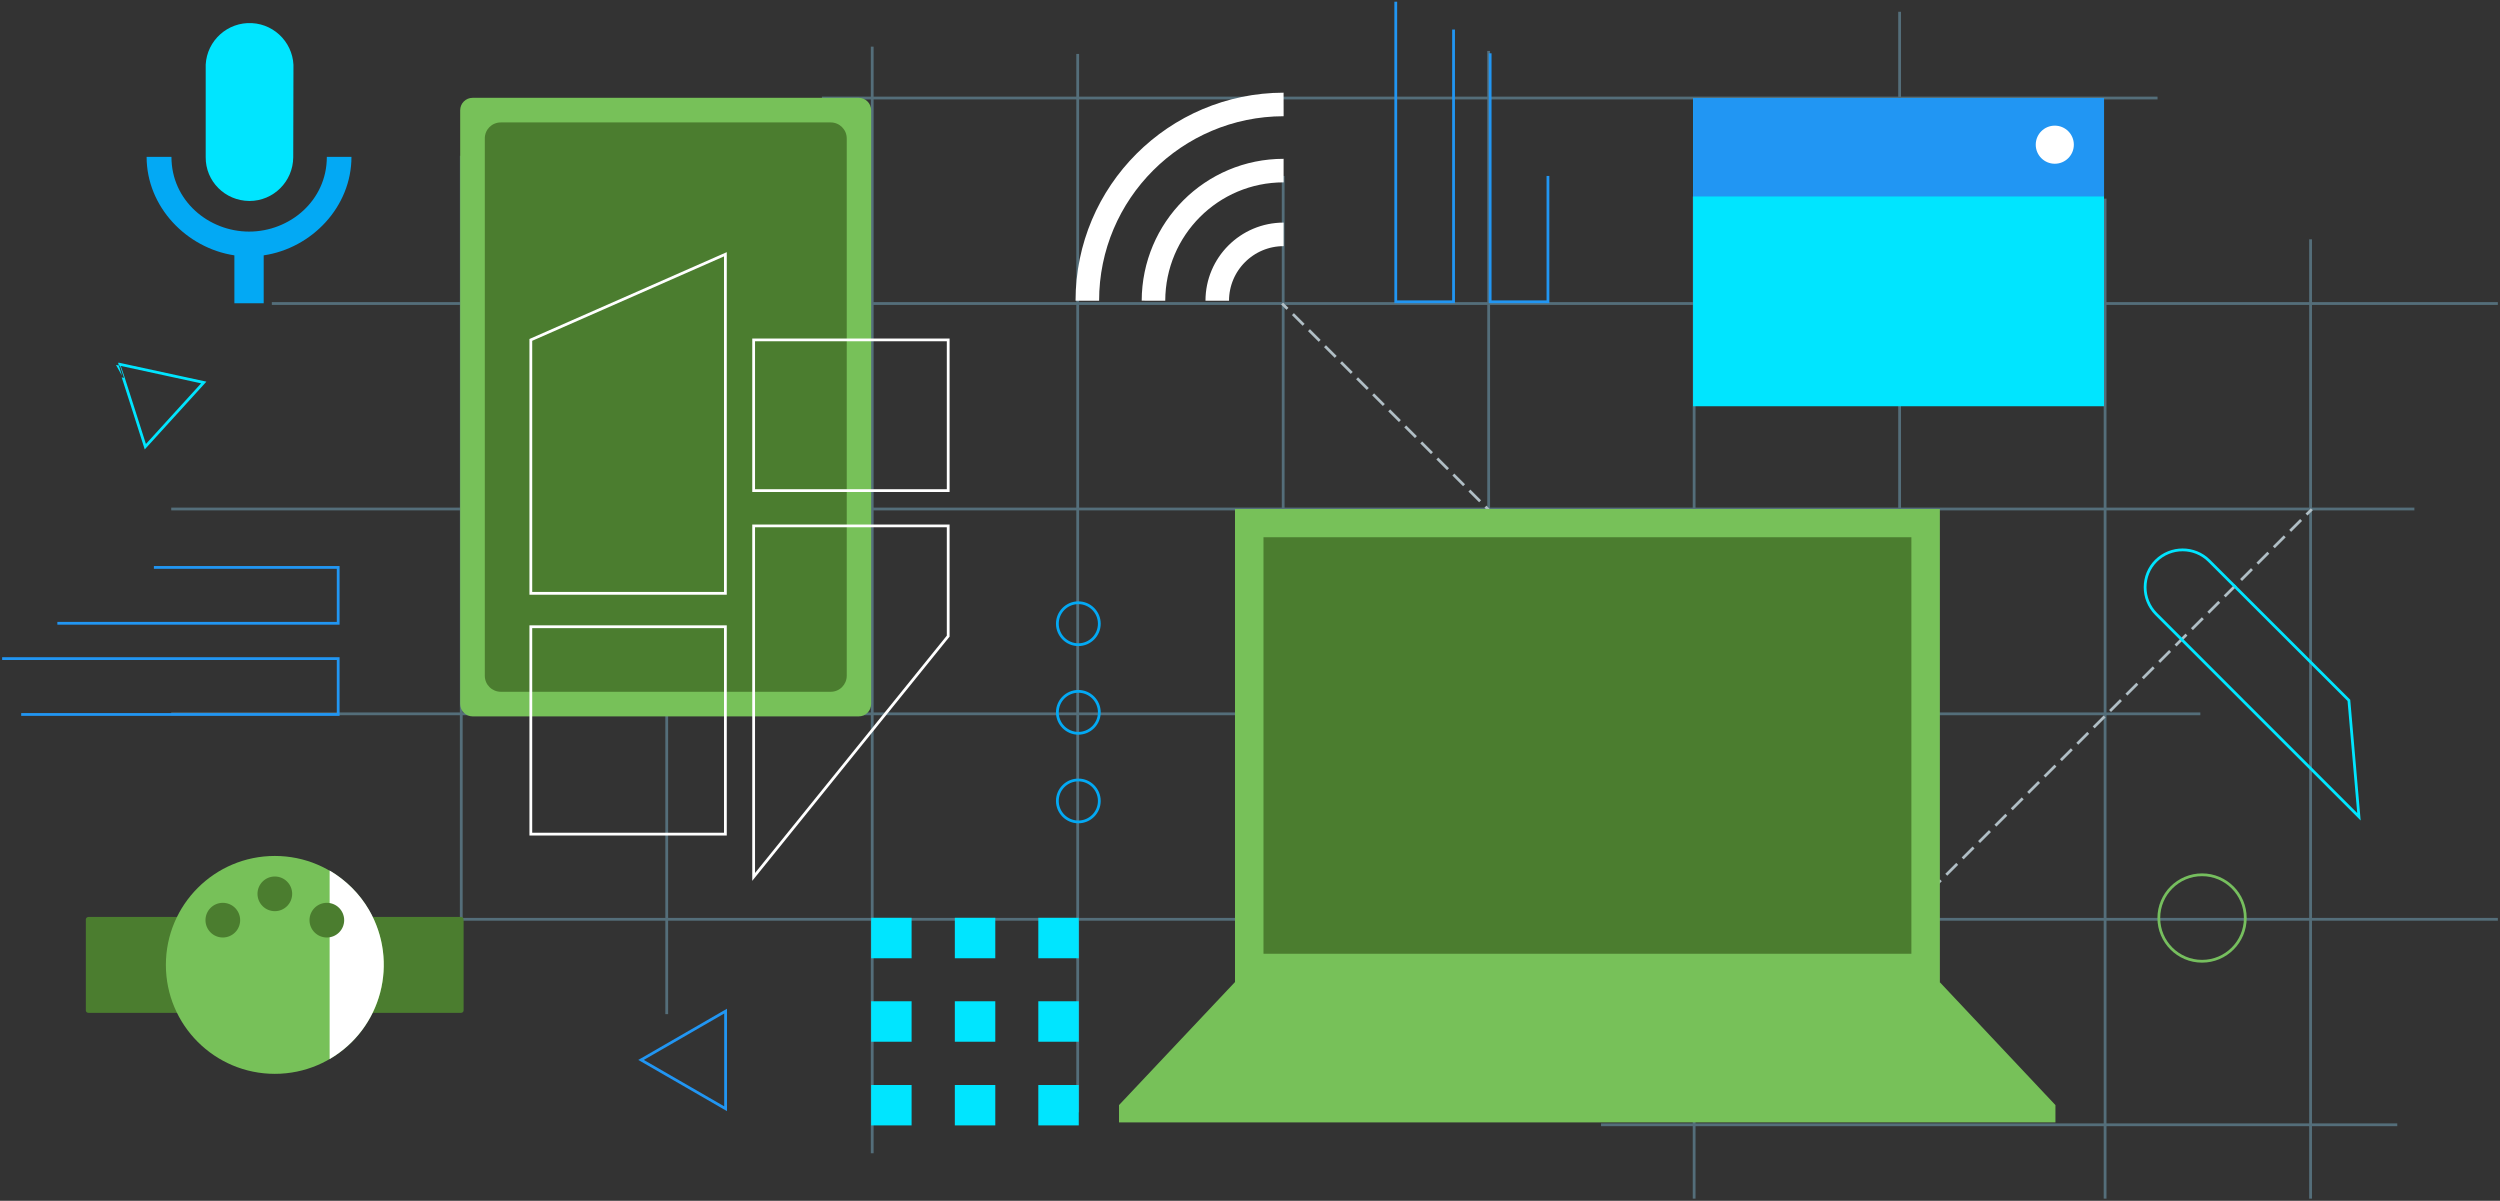 <?xml version="1.0" encoding="UTF-8"?>
<svg width="1168px" height="561px" viewBox="0 0 1168 561" version="1.1" xmlns="http://www.w3.org/2000/svg" xmlns:xlink="http://www.w3.org/1999/xlink">
    <rect x="0" y="0" width="1168" height="561" fill="#333333" stroke="none"/>
    <g id="Page-1" stroke="none" stroke-width="1" fill="none" fill-rule="evenodd">
        <g id="chrome-design" transform="translate(1, 0)">
            <g id="Layer_2">
                <g id="Layer_1-2" transform="translate(79, 5)">
                    <path d="M615.5,18.8 L615.5,494.8 M711.5,86.8 L711.5,555 M807.5,0.5 L807.5,454.7 M903.5,87.8 L903.5,555 M999.5,106.8 L999.5,555 M135.5,67.8 L135.5,443.8 M231.5,51.8 L231.5,468.8 M327.5,16.8 L327.5,533.8 M423.5,20.2 L423.5,514.7 M519.5,77.2 L519.5,469.2 M948,328.5 L0,328.5 M1087,424.5 L47,424.5 M1040,520.5 L668,520.5 M928,40.8 L304,40.8 M1087,136.8 L47,136.8 M1048,232.8 L0,232.8" id="Shape" stroke="#546E7A" stroke-width="1.3"></path>
                    <g id="Android-OS" transform="translate(135, 40)" fill-rule="nonzero">
                        <g id="_MM_DD_-Android-OS-_-Overview-_-V3">
                            <g id="Promo">
                                <g id="Page-1">
                                    <g id="Group-44">
                                        <g id="Group-12">
                                            <polygon id="Fill-40" fill="#4B7D2F" points="5.8 6.4 5.8 283.8 186.3 283.8 186.3 6.4"></polygon>
                                            <path d="M0,6.5 L0,283.9 C0,287.1 2.6,289.7 5.8,289.7 L186.2,289.7 C189.4,289.7 192,287.1 192,283.9 L192,6.5 C192,3.3 189.4,0.7 186.2,0.7 L5.8,0.7 C2.6,0.7 0,3.3 0,6.5 Z" id="Fill-42" fill="#77C159"></path>
                                        </g>
                                    </g>
                                </g>
                            </g>
                        </g>
                    </g>
                    <path d="M154,52.2 L308.1,52.2 C312.2,52.2 315.6,55.5 315.6,59.7 L315.6,310.7 C315.6,314.8 312.3,318.2 308.1,318.2 L154,318.2 C149.9,318.2 146.5,314.9 146.5,310.7 L146.5,59.7 C146.5,55.5 149.8,52.2 154,52.2 Z" id="Shape" fill="#4B7D2F" fill-rule="nonzero"></path>
                    <path d="M363,292.2 L363,240.7 L272.1,240.7 L272.1,404.7 L363,292.2 Z M272.1,153.8 L363,153.8 L363,224.2 L272.1,224.2 L272.1,153.8 Z M168,153.8 L168,272.2 L258.9,272.2 L258.9,113.8 L168,153.8 Z M168,287.8 L258.9,287.8 L258.9,384.7 L168,384.7 L168,287.8 Z" id="Shape" stroke="#FFFFFF" stroke-width="1.3"></path>
                </g>
                <g id="Layer_4" transform="translate(598, 141)" stroke="#B0BEC5" stroke-width="1.3">
                    <path d="M97.5,98.2 L95,95.7" id="Shape"></path>
                    <path d="M92.5,93.2 L3.8,4.5" id="Shape" stroke-dasharray="7.07,3.53"></path>
                    <path d="M2.5,3.3 L0,0.8 M274.7,303.4 L277.2,300.9" id="Shape"></path>
                    <path d="M279.7,298.3 L477.3,100.7" id="Shape" stroke-dasharray="7.21,3.61"></path>
                    <path d="M478.6,99.4 L481.1,96.9" id="Shape"></path>
                </g>
                <g id="Layer_3" transform="translate(67, 10)">
                    <polygon id="Shape" stroke="#2196F3" stroke-width="1.3" points="231.5 485.2 271 462.4 271 508"></polygon>
                    <path d="M339,418.8 L357.9,418.8 L357.9,437.7 L339,437.7 L339,418.8 Z M378.1,418.8 L397,418.8 L397,437.7 L378.1,437.7 L378.1,418.8 Z M417.1,418.8 L436,418.8 L436,437.7 L417.1,437.7 L417.1,418.8 Z M339,457.8 L357.9,457.8 L357.9,476.7 L339,476.7 L339,457.8 Z M378.1,457.8 L397,457.8 L397,476.7 L378.1,476.7 L378.1,457.8 Z M417.1,457.8 L436,457.8 L436,476.7 L417.1,476.7 L417.1,457.8 Z M339,496.9 L357.9,496.9 L357.9,515.8 L339,515.8 L339,496.9 Z M378.1,496.9 L397,496.9 L397,515.8 L378.1,515.8 L378.1,496.9 Z M417.1,496.9 L436,496.9 L436,515.8 L417.1,515.8 L417.1,496.9 Z M48.5,83.9 C59.8,83.9 68.9,74.8 69,63.5 C69,63.5 69,63.4 69,63.4 L69.1,22.4 C69.7,11.1 61,1.4 49.7,0.8 C38.4,0.2 28.7,8.9 28.1,20.2 C28.1,20.9 28.1,21.7 28.1,22.4 L28.1,63.4 C28,74.7 37.1,83.8 48.5,83.9 C48.5,83.9 48.5,83.9 48.5,83.9 Z" id="Shape" fill="#00E5FF" fill-rule="nonzero"></path>
                    <path d="M84.7,63.3 C84.7,83.8 67.3,98.2 48.4,98.2 C29.5,98.2 12.1,83.8 12.1,63.3 L0.5,63.3 C0.5,86.6 19.1,105.9 41.5,109.3 L41.5,131.7 L55.2,131.7 L55.2,109.3 C77.6,106 96.2,86.7 96.2,63.3 L84.7,63.3 Z" id="Shape" fill="#03A9F4" fill-rule="nonzero"></path>
                    <path d="M531.7,69.7 C498.1,69.7 471,96.9 470.9,130.5 M531.7,38.8 C481.1,38.9 440,79.9 440,130.5 M531.7,99.5 C514.6,99.5 500.7,113.4 500.7,130.5" id="Shape" stroke="#FFFFFF" stroke-width="11"></path>
                    <g id="Android-OS-2" transform="translate(454, 227)" fill-rule="nonzero">
                        <g id="_MM_DD_-Android-OS-_-Overview-_-V3-2">
                            <g id="Promo-2">
                                <g id="Page-1-2">
                                    <g id="Group-44-2">
                                        <g id="Group-12-2">
                                            <polygon id="Fill-38" fill="#77C159" points="384.2 221.8 384.2 0.8 55 0.8 55 221.8 0.8 279.3 0.8 287.4 438.3 287.4 438.3 279.3"></polygon>
                                            <polygon id="Fill-40-2" fill="#4B7D2F" points="61.7 215.2 377.6 215.2 377.6 7.4 61.7 7.4"></polygon>
                                            <polygon id="Fill-42-2" fill="#77C159" points="55 221.8 384.2 221.8 384.2 0.8 55 0.8"></polygon>
                                        </g>
                                    </g>
                                </g>
                            </g>
                        </g>
                    </g>
                    <polygon id="Shape" fill="#4B7D2F" fill-rule="nonzero" points="522.3 241 825 241 825 435.6 522.3 435.6"></polygon>
                </g>
                <g id="Layer_2-2">
                    <path d="M1101.1,381.6 L1006.3,286.8 C999.5,279.9 999.5,268.8 1006.3,262 C1013.2,255.2 1024.3,255.2 1031.1,262 L1096.4,327.2 L1101.1,381.6 Z M66.9,208.7 L94.2,178.7 L54.5,170.1 C54.6,170 66.9,208.7 66.9,208.7 Z" id="Shape" stroke="#00E5FF" stroke-width="1.3"></path>
                    <circle id="Oval" stroke="#76BF5E" stroke-width="1.3" cx="1027.8" cy="428.9" r="20.2"></circle>
                    <path d="M678.1,13.8 L678.1,141 L651.1,141 L651.1,0.8 M722.2,82.2 L722.2,141 L695.2,141 L695.2,24.9 M0,307.7 L157,307.7 L157,333.8 L8.9,333.8 M70.9,265.1 L157,265.1 L157,291.2 L25.8,291.2" id="Shape" stroke="#2196F3" stroke-width="1.3"></path>
                    <polygon id="Shape" fill="#00E5FF" fill-rule="nonzero" points="790 45.8 982 45.8 982 189.8 790 189.8"></polygon>
                    <polygon id="Shape" fill="#2196F3" fill-rule="nonzero" points="790 45.8 982 45.8 982 91.8 790 91.8"></polygon>
                    <circle id="Oval" fill="#FFFFFF" fill-rule="nonzero" cx="959" cy="67.6" r="8.9"></circle>
                    <circle id="Oval" stroke="#03A9F4" stroke-width="1.3" cx="502.8" cy="332.8" r="9.8"></circle>
                    <circle id="Oval" stroke="#03A9F4" stroke-width="1.3" cx="502.8" cy="291.4" r="9.8"></circle>
                    <circle id="Oval" stroke="#03A9F4" stroke-width="1.3" cx="502.8" cy="374.2" r="9.8"></circle>
                </g>
            </g>
            <path d="M40.3,428.4 L214.4,428.4 C215.1,428.4 215.6,428.9 215.6,429.6 L215.6,472 C215.6,472.7 215.1,473.2 214.4,473.2 L40.3,473.2 C39.6,473.2 39.1,472.7 39.1,472 L39.1,429.6 C39.1,428.9 39.7,428.4 40.3,428.4 Z" id="Shape" fill="#4B7D2F" fill-rule="nonzero"></path>
            <circle id="Oval" fill="#77C159" fill-rule="nonzero" cx="127.4" cy="450.8" r="50.9"></circle>
            <path d="M153,494.8 C177.3,480.6 185.5,449.5 171.4,425.1 C167,417.5 160.6,411.2 153,406.7 L153,494.8 Z" id="Shape" fill="#FFFFFF" fill-rule="nonzero"></path>
            <circle id="Oval" fill="#4B7D2F" fill-rule="nonzero" cx="103.1" cy="429.9" r="8.1"></circle>
            <circle id="Oval" fill="#4B7D2F" fill-rule="nonzero" cx="151.7" cy="429.9" r="8.1"></circle>
            <circle id="Oval" fill="#4B7D2F" fill-rule="nonzero" cx="127.4" cy="417.6" r="8.1"></circle>
        </g>
    </g>
</svg>
